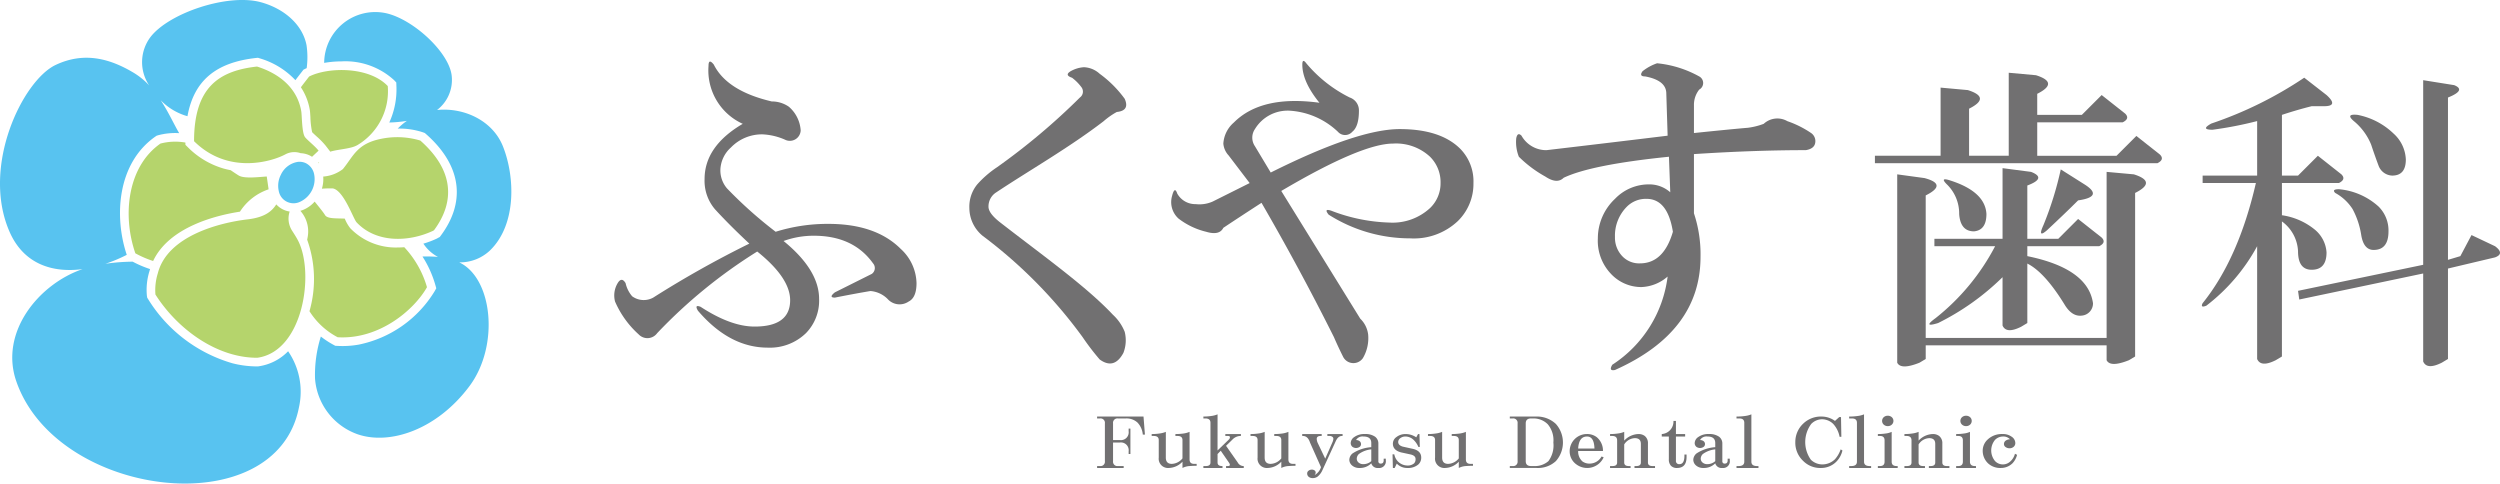 <svg xmlns="http://www.w3.org/2000/svg" width="339.989" height="65.76" viewBox="0 0 339.989 65.76"><defs><style>.cls-1{fill:#717071;}.cls-2{fill:#58c3f0;}.cls-3{fill:#b5d46c;}</style></defs><title>アセット 7</title><g id="レイヤー_2" data-name="レイヤー 2"><g id="レイヤー_5" data-name="レイヤー 5"><path class="cls-1" d="M97.072,8.783q1.788,3.584,7.878,5.013a4.073,4.073,0,0,1,2.328.716,4.642,4.642,0,0,1,1.611,3.222A1.474,1.474,0,0,1,106.74,18.988a8.541,8.541,0,0,0-3.044-.716,5.861,5.861,0,0,0-4.297,1.79,4.273,4.273,0,0,0-1.432,3.044,3.783,3.783,0,0,0,.895,2.506,58.02,58.02,0,0,0,6.624,5.908,23.637,23.637,0,0,1,7.162-1.074q6.445,0,9.847,3.402a6.502,6.502,0,0,1,2.148,4.655q0,1.972-1.074,2.507a2.183,2.183,0,0,1-2.865-.358,3.714,3.714,0,0,0-2.328-1.074q-2.148.361-4.834.895-.898,0,0-.716l5.013-2.506a.968.968,0,0,0,.179-1.432q-2.685-3.76-8.056-3.76a12,12,0,0,0-4.118.716q4.834,3.94,4.834,7.878a6.301,6.301,0,0,1-1.79,4.655,7.026,7.026,0,0,1-5.192,1.969q-5.195,0-9.489-5.013c-.358-.596-.241-.775.358-.537q4.116,2.686,7.34,2.685,4.834,0,4.834-3.581,0-3.042-4.476-6.624a69.047,69.047,0,0,0-13.606,11.1,1.639,1.639,0,0,1-2.506.179,12.947,12.947,0,0,1-3.223-4.476,3.251,3.251,0,0,1,.358-2.507q.537-.893,1.074,0a4.135,4.135,0,0,0,.895,1.79,2.668,2.668,0,0,0,2.865.179A138.566,138.566,0,0,1,101.906,33.132q-2.686-2.505-4.655-4.655a5.954,5.954,0,0,1-1.432-4.118q0-4.473,5.192-7.519A7.971,7.971,0,0,1,96.356,8.962Q96.356,7.888,97.072,8.783Z"/><path class="cls-1" d="M147.405,9.141a3.37,3.37,0,0,1,2.149.895,15.348,15.348,0,0,1,3.401,3.402q.714,1.611-1.074,1.79a10.127,10.127,0,0,0-1.79,1.253c-4.655,3.581-10.289,6.803-14.586,9.668a2.25,2.25,0,0,0-1.074,1.969q0,.898,1.612,2.149c5.847,4.537,11.721,8.714,15.302,12.532a6.367,6.367,0,0,1,1.611,2.328,4.728,4.728,0,0,1-.179,2.865q-1.255,2.324-3.222.895a33.115,33.115,0,0,1-2.328-3.044A64.863,64.863,0,0,0,133.619,32.057a4.916,4.916,0,0,1-1.79-3.76,4.78,4.78,0,0,1,1.074-3.223,13.87,13.87,0,0,1,2.685-2.327,89.231,89.231,0,0,0,11.279-9.489.993.993,0,0,0,.179-1.432,6.333,6.333,0,0,0-1.253-1.253c-.716-.238-.778-.537-.179-.895A4.217,4.217,0,0,1,147.405,9.141Z"/><path class="cls-1" d="M183.555,13.259a1.844,1.844,0,0,1,1.253,1.79q0,2.148-.895,2.865a1.303,1.303,0,0,1-1.969,0,10.433,10.433,0,0,0-6.624-2.865,5.203,5.203,0,0,0-4.655,2.506,2.064,2.064,0,0,0,0,2.328q1.074,1.791,2.148,3.581,11.816-5.908,17.545-5.908,5.547,0,8.235,2.685a6.309,6.309,0,0,1,1.79,4.655,7.07,7.07,0,0,1-2.148,5.192,8.71,8.71,0,0,1-6.445,2.328A20.685,20.685,0,0,1,180.691,29.193q-.717-.894.358-.537a23.697,23.697,0,0,0,7.878,1.611,7.502,7.502,0,0,0,5.55-1.969,4.646,4.646,0,0,0,1.432-3.402,4.864,4.864,0,0,0-1.432-3.581,6.786,6.786,0,0,0-5.013-1.79q-4.297,0-15.218,6.445l10.742,17.366a3.614,3.614,0,0,1,1.074,2.149,5.362,5.362,0,0,1-.716,3.222,1.569,1.569,0,0,1-2.686-.179q-.717-1.435-1.253-2.685-4.658-9.307-9.847-18.261-3.046,1.972-5.192,3.402-.537,1.074-2.328.537A9.972,9.972,0,0,1,160.281,29.73a3.007,3.007,0,0,1-.895-3.044q.357-1.431.716-.358a2.801,2.801,0,0,0,2.506,1.432,4.422,4.422,0,0,0,2.328-.358L169.949,24.896l-2.864-3.76a2.692,2.692,0,0,1-.716-1.611,4.124,4.124,0,0,1,1.432-2.865q3.76-3.76,11.637-2.685-2.329-2.862-2.328-5.192,0-.894.537-.179A18.267,18.267,0,0,0,183.555,13.259Z"/><path class="cls-1" d="M231.086,10.394a1.015,1.015,0,0,1,0,1.79,3.334,3.334,0,0,0-.716,2.148v3.76q5.19-.537,7.341-.716a9.277,9.277,0,0,0,2.148-.537,2.729,2.729,0,0,1,3.222-.358,13.586,13.586,0,0,1,3.223,1.611,1.339,1.339,0,0,1,.537,1.432q-.181.717-1.253.895-6.983,0-15.219.537v8.056a17.615,17.615,0,0,1,.895,5.908q0,10.205-11.637,15.397c-.599.118-.716-.12-.358-.716A16.741,16.741,0,0,0,226.789,37.608a5.729,5.729,0,0,1-3.581,1.432,5.652,5.652,0,0,1-4.118-1.79,6.522,6.522,0,0,1-1.79-4.834,7.377,7.377,0,0,1,2.328-5.371,6.367,6.367,0,0,1,4.655-1.969,4.28,4.28,0,0,1,2.865,1.074l-.179-4.834q-10.566,1.074-14.323,2.864-.898.898-2.506-.179a16.27,16.27,0,0,1-3.581-2.685,5.386,5.386,0,0,1-.358-2.506c.117-.596.358-.716.716-.358a3.849,3.849,0,0,0,3.402,1.969q9.131-1.074,16.471-1.969l-.179-5.729q0-1.788-2.865-2.328c-.599,0-.716-.238-.358-.716a6.609,6.609,0,0,1,1.969-1.074A14.74,14.74,0,0,1,231.086,10.394ZM219.628,32.236a3.644,3.644,0,0,0,1.074,2.685,3.137,3.137,0,0,0,2.328.895q3.222,0,4.476-4.297-.717-4.473-3.581-4.476a3.644,3.644,0,0,0-2.686,1.074A5.579,5.579,0,0,0,219.628,32.236Z"/><path class="cls-1" d="M276.886,10.23q3.199,1.011.168,2.528V15.622h6.067l2.696-2.696,3.201,2.528c.448.45.337.843-.337,1.18H277.055v4.55h10.785l2.696-2.696,3.201,2.528c.448.45.337.843-.337,1.18H254.98V21.183h8.931v-9.268l3.707.337q3.199,1.011.168,2.528v6.403H273.179V9.893ZM290.198,23.711q3.199,1.011.169,2.528V48.482l-.843.505q-2.528,1.011-3.034,0v-2.022H261.889v1.854l-.843.506q-2.528,1.011-3.033,0V23.711l3.707.506q3.199.845.168,2.359V45.954h24.602V23.374ZM276.212,23.374q2.189.845-.505,1.854v7.246h4.212l2.696-2.696,3.202,2.528c.448.45.337.843-.337,1.18h-9.773V34.833q8.254,1.687,8.931,6.403a1.664,1.664,0,0,1-1.516,1.685q-1.35.17-2.359-1.517-2.697-4.38-5.055-5.561v8.088l-.843.506q-2.022,1.011-2.528-.169V37.697a34.032,34.032,0,0,1-8.762,6.235q-2.192.676-.337-.674a30.406,30.406,0,0,0,8.089-9.774h-8.257v-1.011h9.268v-9.605Zm-6.066,5.73q0,2.192-1.685,2.359-1.857,0-2.022-2.359a5.525,5.525,0,0,0-1.685-4.044q-1.011-1.011.506-.505Q269.975,26.07,270.146,29.103Zm13.312-4.044q2.694,1.687-.843,2.191-1.687,1.686-4.212,4.044-1.351,1.181-.506-.674a45.615,45.615,0,0,0,2.359-7.583Z"/><path class="cls-1" d="M316.399,12.926q1.683,1.517-.337,1.517h-1.685q-2.022.506-4.044,1.179v8.257h2.19l2.696-2.696,3.201,2.528q.672.675-.337,1.179h-7.751v4.381a9.082,9.082,0,0,1,4.55,2.022,4.369,4.369,0,0,1,1.516,3.033q0,2.362-2.022,2.359-1.857,0-1.854-2.528a5.31,5.31,0,0,0-2.19-4.044V48.482l-.843.505q-2.023,1.011-2.528-.168V33.485a25.449,25.449,0,0,1-6.909,8.088q-.845.34-.506-.337,4.886-6.067,7.246-16.346H299.548v-1.011h7.414V16.465a51.383,51.383,0,0,1-6.067,1.18q-1.686,0-.168-.843a53.068,53.068,0,0,0,12.639-6.235Zm17.357-1.348q1.683.675-.843,1.685v22.075l1.685-.505,1.516-2.865,3.202,1.517q1.347,1.011,0,1.517l-6.403,1.517V48.819l-.843.506q-2.022,1.011-2.528-.168V37.192l-16.851,3.539-.168-1.18,17.019-3.539V10.904ZM323.476,28.092a4.58,4.58,0,0,1,1.348,3.37q0,2.527-2.022,2.528-1.351,0-1.685-2.022a10.995,10.995,0,0,0-1.179-3.539,6.456,6.456,0,0,0-2.359-2.191q-.505-.505.506-.506A9.255,9.255,0,0,1,323.476,28.092Zm2.022-9.942a5.005,5.005,0,0,1,1.685,3.539q0,2.192-1.854,2.19a2.05,2.05,0,0,1-1.854-1.348q-.506-1.347-1.011-2.865a8.059,8.059,0,0,0-2.359-3.202q-1.18-1.011.506-.843A9.724,9.724,0,0,1,325.498,18.15Z"/><path class="cls-1" d="M152.814,63.381V63.642H149.201V63.381h.385a.594.594,0,0,0,.674-.669V57.577a.594.594,0,0,0-.674-.669H149.201v-.261h6.311l.193,2.456h-.289a2.695,2.695,0,0,0-.722-1.637,2.193,2.193,0,0,0-1.59-.558h-1.06a.594.594,0,0,0-.674.669v2.269h.915a1.059,1.059,0,0,0,1.205-1.19v-.372h.241v3.46h-.241v-.372a1.059,1.059,0,0,0-1.205-1.191h-.915V62.712a.594.594,0,0,0,.674.669Z"/><path class="cls-1" d="M158.546,62.228q0,.856.82.856a1.95,1.95,0,0,0,1.445-.744V59.847q0-.558-.674-.558h-.288v-.261a7.902,7.902,0,0,0,1.108-.074,3.273,3.273,0,0,0,.819-.223v3.757q0,.596.626.596h.338v.26c-.289,0-.611.013-.964.037a2.451,2.451,0,0,0-.964.261v-.856a2.636,2.636,0,0,1-1.878.856,1.264,1.264,0,0,1-1.349-1.414V59.847q0-.558-.674-.558h-.289v-.261a6.906,6.906,0,0,0,1.06-.074,3.303,3.303,0,0,0,.867-.223Z"/><path class="cls-1" d="M165.58,61.26l1.541-1.488a.43.43,0,0,0,.145-.298c0-.123-.08-.186-.241-.186h-.385v-.261h2.119v.261h-.144a1.566,1.566,0,0,0-.964.446l-.915.893,1.59,2.269a.92.92,0,0,0,.723.484h.097V63.642h-2.409V63.381h.241c.289,0,.353-.136.193-.409l-1.156-1.674-.433.446v1.153q0,.484.627.484h.047V63.642h-2.601V63.381h.337c.417,0,.627-.161.627-.484V57.503q0-.595-.674-.595h-.289v-.261a6.906,6.906,0,0,0,1.06-.074,3.267,3.267,0,0,0,.867-.224Z"/><path class="cls-1" d="M171.987,62.228q0,.856.82.856a1.95,1.95,0,0,0,1.445-.744V59.847q0-.558-.674-.558h-.288v-.261a7.902,7.902,0,0,0,1.108-.074,3.273,3.273,0,0,0,.819-.223v3.757q0,.596.626.596h.338v.26c-.289,0-.611.013-.964.037a2.451,2.451,0,0,0-.964.261v-.856a2.636,2.636,0,0,1-1.878.856,1.264,1.264,0,0,1-1.349-1.414V59.847q0-.558-.674-.558h-.289v-.261a6.906,6.906,0,0,0,1.06-.074,3.303,3.303,0,0,0,.867-.223Z"/><path class="cls-1" d="M177.094,59.289v-.261h2.649v.261h-.144c-.354,0-.53.136-.53.409a1.482,1.482,0,0,0,.144.558l1.012,2.121.964-2.195a1.444,1.444,0,0,0,.144-.521.325.325,0,0,0-.144-.261.617.617,0,0,0-.386-.111H180.515v-.261h2.072v.261h-.097q-.531,0-.867.782l-1.831,3.981a2.398,2.398,0,0,1-.579.744,1.068,1.068,0,0,1-.674.224.85.85,0,0,1-.529-.149.582.582,0,0,1-.241-.484.451.451,0,0,1,.193-.372.69.69,0,0,1,.433-.149.608.608,0,0,1,.385.112.355.355,0,0,1,.145.297.57.57,0,0,1-.145.335,1.867,1.867,0,0,0,.868-1.079L178.154,60.182q-.289-.892-.964-.893Z"/><path class="cls-1" d="M187.018,59.4a1.149,1.149,0,0,1,.433.967V62.712a.297.297,0,0,0,.338.334q.385,0,.385-.446v-.223h.289v.223a.908.908,0,0,1-1.012,1.042.887.887,0,0,1-.963-.633,2.143,2.143,0,0,1-1.59.633,1.463,1.463,0,0,1-1.06-.372,1.029,1.029,0,0,1-.337-.744,1.185,1.185,0,0,1,.433-.856,5.325,5.325,0,0,1,2.554-.856V60.256q0-.892-1.06-.893a1.016,1.016,0,0,0-1.011.484.765.765,0,0,1,.482.149.491.491,0,0,1,.193.409.453.453,0,0,1-.193.371.852.852,0,0,1-.964,0,.657.657,0,0,1-.241-.558,1.023,1.023,0,0,1,.482-.782,2.313,2.313,0,0,1,1.445-.409A2.258,2.258,0,0,1,187.018,59.4ZM186.489,61.112a3.435,3.435,0,0,0-1.687.633.9.9,0,0,0-.289.632.689.689,0,0,0,.241.521.957.957,0,0,0,.674.224A1.603,1.603,0,0,0,186.489,62.712Z"/><path class="cls-1" d="M192.847,59.028h.193l.047,1.749h-.193a2.877,2.877,0,0,0-.626-.93,1.635,1.635,0,0,0-1.108-.484,1.144,1.144,0,0,0-.723.224.648.648,0,0,0-.289.521q0,.447.627.632l1.349.298q1.155.26,1.156,1.191a1.239,1.239,0,0,1-.386.93,2.138,2.138,0,0,1-1.493.484,1.932,1.932,0,0,1-1.446-.596l-.288.596h-.241l-.048-1.86h.241a1.829,1.829,0,0,0,1.782,1.525,1.331,1.331,0,0,0,.915-.298.798.798,0,0,0,.193-.595q0-.483-.771-.632l-1.204-.261q-1.109-.297-1.108-1.191a1.099,1.099,0,0,1,.482-.893,1.991,1.991,0,0,1,1.252-.409,2.581,2.581,0,0,1,1.446.446Z"/><path class="cls-1" d="M196.124,62.228q0,.856.82.856a1.95,1.95,0,0,0,1.445-.744V59.847q0-.558-.674-.558h-.288v-.261a7.902,7.902,0,0,0,1.108-.074,3.273,3.273,0,0,0,.819-.223v3.757q0,.596.626.596h.338v.26c-.289,0-.611.013-.964.037a2.451,2.451,0,0,0-.964.261v-.856a2.636,2.636,0,0,1-1.878.856,1.264,1.264,0,0,1-1.349-1.414V59.847q0-.558-.674-.558H194.197v-.261a6.906,6.906,0,0,0,1.06-.074,3.303,3.303,0,0,0,.867-.223Z"/><path class="cls-1" d="M205.326,56.908v-.261h3.565a3.766,3.766,0,0,1,2.698,1.004,3.803,3.803,0,0,1,0,5.06,3.587,3.587,0,0,1-2.601.93h-3.661V63.381h.385a.594.594,0,0,0,.674-.669V57.577a.594.594,0,0,0-.674-.669Zm2.89,0q-.723,0-.723.669V62.712q0,.67.723.669h.385a2.794,2.794,0,0,0,1.976-.669,3.583,3.583,0,0,0,.674-2.53,3.366,3.366,0,0,0-.771-2.493,2.701,2.701,0,0,0-1.927-.781Z"/><path class="cls-1" d="M215.78,59.028a2.149,2.149,0,0,1,1.349.409,2.376,2.376,0,0,1,.867,1.898h-3.372a1.793,1.793,0,0,0,.578,1.414,1.608,1.608,0,0,0,1.012.297,1.848,1.848,0,0,0,1.59-.967l.288.112a2.459,2.459,0,0,1-3.709.967,2.167,2.167,0,0,1-.915-1.786,2.342,2.342,0,0,1,2.313-2.345Zm-1.156,1.972h2.216q-.049-1.637-1.012-1.637Q214.718,59.363,214.623,61Z"/><path class="cls-1" d="M220.886,59.921a2.747,2.747,0,0,1,1.927-.893,1.379,1.379,0,0,1,.867.261,1.233,1.233,0,0,1,.433,1.041v2.567q0,.484.626.484h.338V63.642H222.283V63.381h.241q.626,0,.626-.484V60.367q0-.781-.819-.781a1.783,1.783,0,0,0-1.446.856v2.455q0,.484.627.484h.24V63.642h-2.794V63.381h.337c.417,0,.627-.161.627-.484V59.884q0-.595-.674-.595h-.289v-.261a6.906,6.906,0,0,0,1.06-.074,3.303,3.303,0,0,0,.867-.223Z"/><path class="cls-1" d="M227.919,57.242v1.786h1.253v.335h-1.253v3.275a.427.427,0,0,0,.482.484q.675,0,.674-1.154V61.819h.289v.334q0,1.49-1.3,1.489a1.088,1.088,0,0,1-.82-.298,1.234,1.234,0,0,1-.288-.893V59.363h-.964v-.335a1.699,1.699,0,0,0,1.59-1.786Z"/><path class="cls-1" d="M233.797,59.4a1.149,1.149,0,0,1,.433.967V62.712a.297.297,0,0,0,.338.334q.385,0,.385-.446v-.223h.289v.223a.908.908,0,0,1-1.012,1.042.887.887,0,0,1-.963-.633,2.143,2.143,0,0,1-1.59.633,1.463,1.463,0,0,1-1.06-.372,1.029,1.029,0,0,1-.337-.744,1.185,1.185,0,0,1,.433-.856,5.325,5.325,0,0,1,2.554-.856V60.256q0-.892-1.06-.893a1.016,1.016,0,0,0-1.011.484.765.765,0,0,1,.482.149.491.491,0,0,1,.193.409.453.453,0,0,1-.193.371.852.852,0,0,1-.964,0,.657.657,0,0,1-.241-.558,1.023,1.023,0,0,1,.482-.782,2.313,2.313,0,0,1,1.445-.409A2.258,2.258,0,0,1,233.797,59.4Zm-.529,1.712a3.435,3.435,0,0,0-1.687.633.9.9,0,0,0-.289.632.689.689,0,0,0,.241.521.957.957,0,0,0,.674.224,1.603,1.603,0,0,0,1.06-.409Z"/><path class="cls-1" d="M238.181,62.786q0,.596.77.595h.193V63.642h-2.987V63.381h.289q.769,0,.77-.595V57.503q0-.595-.674-.595h-.385v-.261a7.653,7.653,0,0,0,1.156-.074,3.276,3.276,0,0,0,.867-.224Z"/><path class="cls-1" d="M249.55,57.242l.578-.521h.241l.048,2.679h-.241a3.555,3.555,0,0,0-.867-1.749,2.192,2.192,0,0,0-1.541-.632,2.087,2.087,0,0,0-1.446.632,4.136,4.136,0,0,0-.048,4.874,2.247,2.247,0,0,0,1.59.633,2.448,2.448,0,0,0,1.687-.707,3.903,3.903,0,0,0,.771-1.339l.24.149a3.144,3.144,0,0,1-.867,1.563,2.912,2.912,0,0,1-2.072.819,3.261,3.261,0,0,1-2.408-.967,3.384,3.384,0,0,1-1.06-2.567,3.421,3.421,0,0,1,1.108-2.53,3.457,3.457,0,0,1,2.505-.93A3.117,3.117,0,0,1,249.55,57.242Z"/><path class="cls-1" d="M253.501,62.786q0,.596.77.595h.193V63.642h-2.987V63.381h.289q.769,0,.77-.595V57.503q0-.595-.674-.595h-.385v-.261a7.653,7.653,0,0,0,1.156-.074,3.276,3.276,0,0,0,.867-.224Z"/><path class="cls-1" d="M257.259,62.786c0,.397.224.595.674.595h.144V63.642h-2.698V63.381h.289c.416,0,.626-.198.626-.595V59.884c0-.396-.21-.595-.626-.595h-.289v-.261a6.906,6.906,0,0,0,1.06-.074,2.64,2.64,0,0,0,.82-.223Zm-.53-4.837a.763.763,0,0,1-.482-.149.683.683,0,0,1,0-1.117.856.856,0,0,1,.964,0,.685.685,0,0,1,0,1.117A.765.765,0,0,1,256.729,57.949Z"/><path class="cls-1" d="M260.92,59.921a2.747,2.747,0,0,1,1.927-.893,1.379,1.379,0,0,1,.867.261,1.233,1.233,0,0,1,.434,1.041v2.567q0,.484.626.484h.338V63.642h-2.794V63.381h.241q.626,0,.626-.484V60.367q0-.781-.819-.781a1.783,1.783,0,0,0-1.446.856v2.455q0,.484.627.484h.24V63.642H258.993V63.381h.337c.417,0,.627-.161.627-.484V59.884q0-.595-.674-.595h-.289v-.261a6.906,6.906,0,0,0,1.06-.074,3.303,3.303,0,0,0,.867-.223Z"/><path class="cls-1" d="M267.906,62.786c0,.397.224.595.674.595h.144V63.642H266.027V63.381h.289c.416,0,.626-.198.626-.595V59.884c0-.396-.21-.595-.626-.595h-.289v-.261a6.906,6.906,0,0,0,1.06-.074,2.64,2.64,0,0,0,.82-.223Zm-.53-4.837a.763.763,0,0,1-.482-.149.683.683,0,0,1,0-1.117.856.856,0,0,1,.964,0,.685.685,0,0,1,0,1.117A.765.765,0,0,1,267.376,57.949Z"/><path class="cls-1" d="M273.59,59.4a1.045,1.045,0,0,1,.482.819.659.659,0,0,1-.241.558.845.845,0,0,1-.529.187.916.916,0,0,1-.579-.187.486.486,0,0,1-.193-.409.551.551,0,0,1,.241-.446,1.125,1.125,0,0,1,.578-.186,1.233,1.233,0,0,0-.963-.372,1.531,1.531,0,0,0-1.06.446,2.254,2.254,0,0,0,0,2.902,1.467,1.467,0,0,0,2.072.037,2.062,2.062,0,0,0,.626-1.042l.289.149a2.594,2.594,0,0,1-.626,1.153,2.247,2.247,0,0,1-1.59.633,2.428,2.428,0,0,1-1.734-.633,2.347,2.347,0,0,1-.723-1.749,2.056,2.056,0,0,1,.674-1.488,2.789,2.789,0,0,1,2.023-.744A1.999,1.999,0,0,1,273.59,59.4Z"/><path class="cls-2" d="M62.447,35.681l.008.003c4.549,2.137,5.488,11.308,1.407,16.804-4.397,5.92-10.815,8.088-15.228,6.571A8.712,8.712,0,0,1,42.843,51.498a17.384,17.384,0,0,1,.791-5.732,12.242,12.242,0,0,0,1.728,1.133l.228.124.26.016a12.491,12.491,0,0,0,2.926-.171A15.758,15.758,0,0,0,59.093,39.633l.24-.427-.134-.471a14.454,14.454,0,0,0-1.744-3.851,19.28,19.28,0,0,1,2.102.054q-.234-.127-.461-.277a5.378,5.378,0,0,1-1.516-1.526,12.634,12.634,0,0,0,1.79-.671l.069-.032.064-.041c.023-.014.045-.026.066-.037l.239-.125.161-.217c3.288-4.433,2.798-9.113-1.379-13.178-.206-.201-.425-.403-.649-.601l-.164-.145-.205-.076a10.224,10.224,0,0,0-3.48-.525A8.231,8.231,0,0,1,55.332,16.438a18.059,18.059,0,0,1-2.39.223,10.813,10.813,0,0,0,.967-4.997l-.015-.447-.307-.324A9.812,9.812,0,0,0,46.443,8.348a13.658,13.658,0,0,0-2.356.206,6.949,6.949,0,0,1,8.477-6.744c3.697.864,8.592,5.373,8.874,8.575A5.141,5.141,0,0,1,59.439,14.958c3.695-.369,7.557,1.46,8.945,4.913,1.67,4.154,1.889,10.694-1.767,14.206A5.942,5.942,0,0,1,62.447,35.681Zm-27.28,14.137-.077.011-.078.001a13.567,13.567,0,0,1-3.373-.418,20.018,20.018,0,0,1-11.493-8.727l-.124-.195-.041-.228a8.544,8.544,0,0,1,.341-3.374c.026-.101.058-.197.087-.295a14.799,14.799,0,0,1-2.364-1.007,27.05,27.05,0,0,0-3.707.288,20.362,20.362,0,0,0,2.9-1.216c-1.752-5.261-1.278-12.481,3.906-16.095l.149-.104.173-.054a8.913,8.913,0,0,1,2.905-.296c-.674-1.124-1.434-2.829-2.516-4.479a8.098,8.098,0,0,0,3.336,2.084c.076.021.18.051.304.089.876-4.831,3.851-7.314,9.331-7.92l.247-.027.237.075a10.803,10.803,0,0,1,4.863,2.972c.19-.253.379-.498.56-.731.127-.163.251-.323.369-.477l.165-.216.243-.122c.062-.031.131-.059.196-.089a11.158,11.158,0,0,0-.017-3.109C41.145,3.31,38.596,1.155,35.48.304,30.96-.929,22.99,1.776,20.477,5.021a5.67,5.67,0,0,0-.183,6.603,9.726,9.726,0,0,0-2.035-1.679C14.801,7.848,11.305,7.064,7.567,8.832c-4.467,2.112-10.162,13.768-6.271,22.681,1.94,4.443,5.888,5.621,9.939,5.086C5.281,38.619-.082,45.171,2.208,51.83c5.494,15.977,35.361,19.584,38.45,3.561a9.713,9.713,0,0,0-1.476-7.621A6.953,6.953,0,0,1,35.167,49.817ZM41.624,22.208a1.984,1.984,0,0,0-1.118-.193,3.066,3.066,0,0,0-2.305,1.743,3.257,3.257,0,0,0-.294,2.202,2.043,2.043,0,0,0,2.907,1.479,3.399,3.399,0,0,0,1.9-3.785A2.139,2.139,0,0,0,41.624,22.208Z"/><path class="cls-3" d="M38.786,21.003A2.589,2.589,0,0,1,40.869,20.827l.009.006a3.104,3.104,0,0,1,1.273.323,3.138,3.138,0,0,1,.287.165l.886-.833c-.47-.608-1.556-1.454-1.845-1.843-.438-.59-.406-2.926-.511-3.528-.551-3.164-2.978-5.106-6.013-6.067-5.2.575-8.563,2.84-8.564,10.153C31.08,23.84,37.07,21.927,38.786,21.003Z"/><path class="cls-3" d="M43.29,22.135c.019.026.037.053.055.08.019-.065.038-.127.054-.181Z"/><path class="cls-3" d="M32.631,28.787A7.458,7.458,0,0,1,36.528,25.747L36.278,24.003c-1.035.064-3.05.326-3.808-.132-.255-.154-.653-.418-1.098-.725-.336-.065-.674-.141-1.013-.24l-.001-0a11.29,11.29,0,0,1-4.794-2.865l-.349-.346,0-.307a7.875,7.875,0,0,0-3.397.138C17.369,22.627,16.597,29.205,18.407,34.448a13.594,13.594,0,0,0,2.418,1.045C23.035,30.804,29.533,29.261,32.631,28.787Z"/><path class="cls-3" d="M42.214,15.94a11.261,11.261,0,0,0,.235,2.035c.107.119.389.377.581.553a11.082,11.082,0,0,1,1.225,1.241l.653.845-.022.021c1.202-.37,2.839-.368,3.76-.926a8.528,8.528,0,0,0,4.087-8.006c-2.518-2.658-8.059-2.617-10.695-1.295-.345.452-.74.946-1.117,1.461a7.985,7.985,0,0,1,1.206,3.048C42.169,15.159,42.189,15.503,42.214,15.94Z"/><path class="cls-3" d="M57.161,19.115a10.894,10.894,0,0,0-5.275-.248c-3.338.655-3.79,2.334-5.258,4.13a4.994,4.994,0,0,1-2.672,1.015,4.406,4.406,0,0,1-.176,1.633l.004.016a13.577,13.577,0,0,1,1.491-.035c1.483.29,2.77,4.132,3.221,4.612,2.657,2.827,7.056,2.707,10.376,1.161.052-.033.102-.061.15-.086C61.915,27.411,61.722,23.14,57.161,19.115Z"/><path class="cls-3" d="M54.113,33.657h-.001a8.617,8.617,0,0,1-6.473-2.614A5.302,5.302,0,0,1,46.887,29.729c-1.329-.048-2.396.028-2.696-.497-.158-.277-.771-1.044-1.399-1.813A4.244,4.244,0,0,1,41.271,28.524a3.805,3.805,0,0,1-.424.147,4.214,4.214,0,0,1,1.013,3.461c-.026.159-.055.315-.087.468a15.821,15.821,0,0,1,.314,9.721,10.004,10.004,0,0,0,3.834,3.543c5.618.341,10.39-3.688,12.146-6.809A13.378,13.378,0,0,0,54.98,33.62C54.69,33.642,54.401,33.657,54.113,33.657Z"/><path class="cls-3" d="M39.72,31.367a3.036,3.036,0,0,1-.326-2.597,3.046,3.046,0,0,1-1.821-.975c-.543.843-1.432,1.75-3.897,2.038-3.76.439-10.918,2.227-12.215,7.344a7.634,7.634,0,0,0-.323,2.876c3.101,4.871,8.502,8.633,13.866,8.6,6.28-.872,7.83-11.656,5.48-16.029C40.25,32.19,39.994,31.794,39.72,31.367Z"/></g></g></svg>